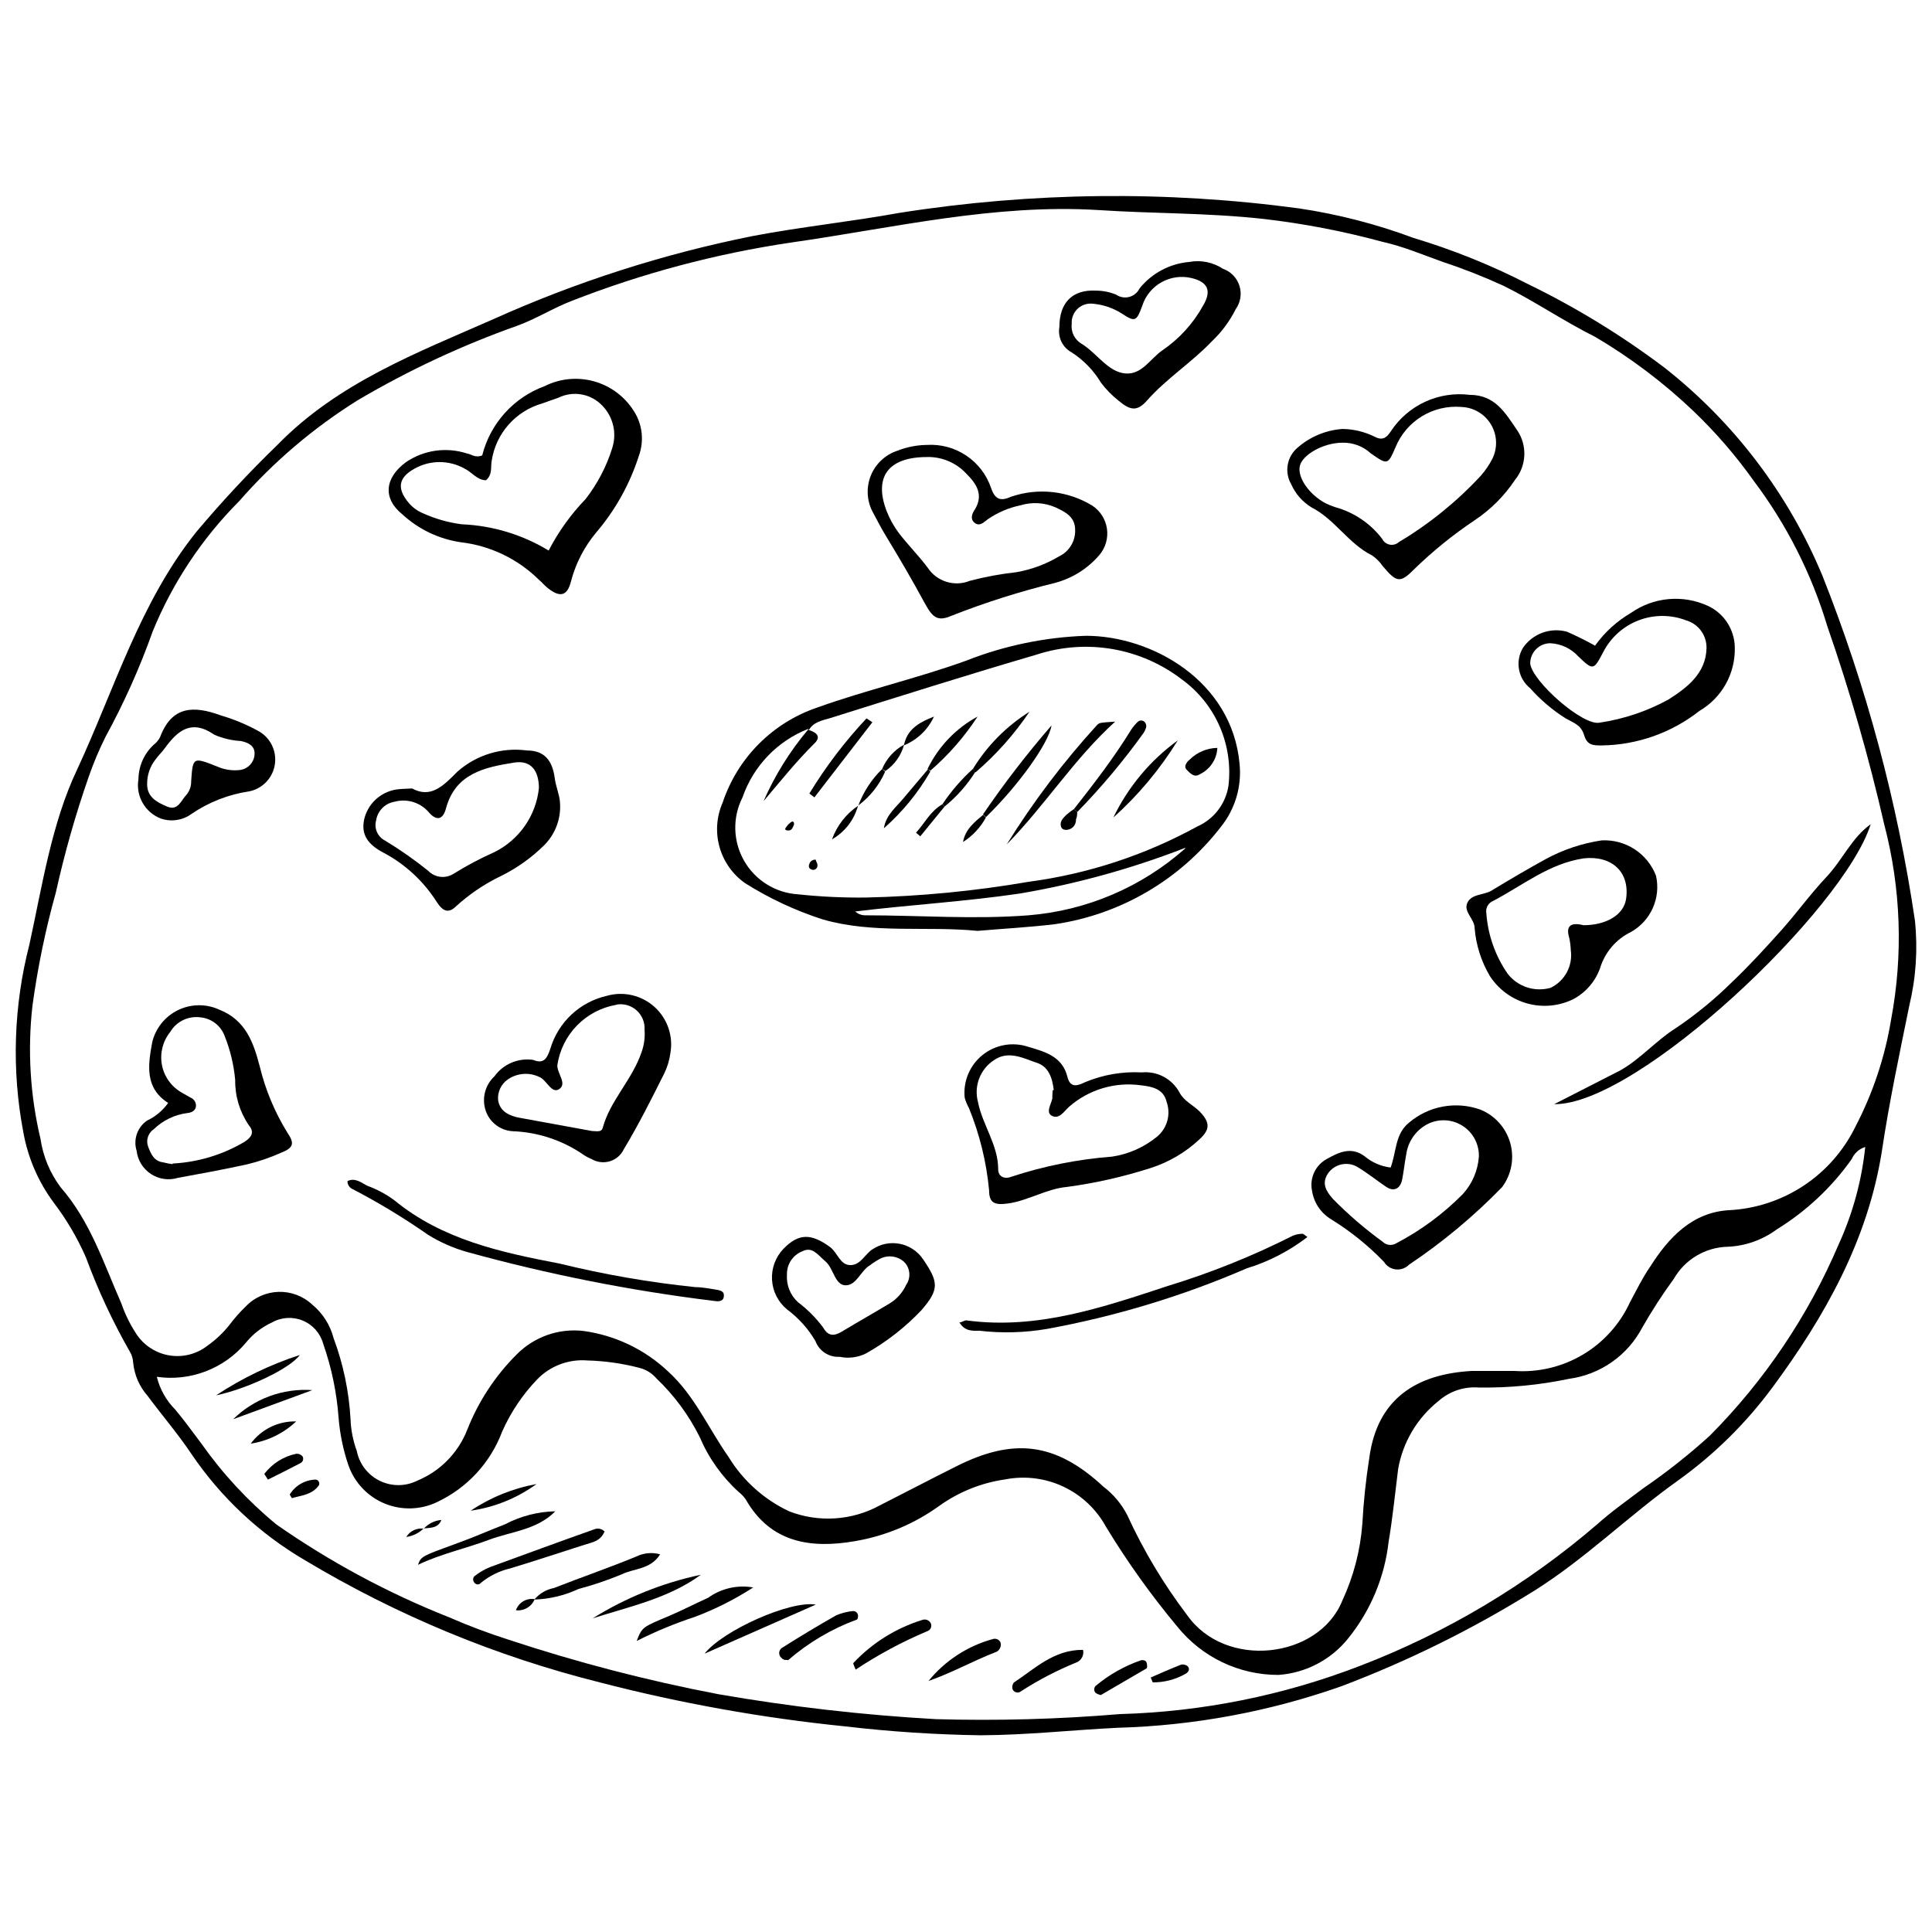 <?xml version="1.0" encoding="UTF-8"?>
<!-- Uploaded to: SVG Repo, www.svgrepo.com, Generator: SVG Repo Mixer Tools -->
<svg width="800px" height="800px" version="1.1" viewBox="144 144 512 512" xmlns="http://www.w3.org/2000/svg">
 <defs>
  <clipPath id="a">
   <path d="m148.09 195h503.81v409h-503.81z"/>
  </clipPath>
 </defs>
 <g clip-path="url(#a)">
  <path d="m404.04 603.87c-12.039-0.172-24.062-0.957-36.02-2.356-21.961-2.227-43.719-6.125-65.086-11.668-27.5-6.887-53.832-17.801-78.141-32.383-11.98-7.012-22.238-16.609-30.027-28.098-3.586-5.352-7.812-10.277-11.668-15.469-2.148-2.438-3.477-5.488-3.801-8.723-0.043-1.102-0.375-2.172-0.961-3.106-4.535-7.945-8.398-16.25-11.562-24.836-2.231-5.094-5.051-9.906-8.402-14.344-4.168-5.551-6.973-12.004-8.191-18.84-3.137-16.488-2.586-33.469 1.605-49.723 3.426-15.684 5.887-32.113 12.633-46.352 9.957-21.41 16.645-44.371 31.684-63.102h0.004c6.742-8.012 13.887-15.676 21.406-22.961 16.059-16.484 36.984-24.406 57.27-33.344 21.977-9.883 44.992-17.262 68.617-22 12.898-2.461 26.012-3.801 38.965-6.156v0.004c35.062-5.531 70.742-5.926 105.92-1.18 10.344 1.543 20.496 4.16 30.293 7.816 10.449 3.137 20.59 7.219 30.293 12.203 12.809 6.223 24.98 13.68 36.344 22.266 18.344 14.457 32.691 33.359 41.691 54.914 11.699 29.453 19.945 60.168 24.57 91.523 0.789 7.559 0.285 15.195-1.5 22.586-2.621 12.898-5.352 25.691-7.277 38.645-3.746 23.496-15.039 43.621-28.957 62.461-7.031 9.527-15.52 17.891-25.156 24.781-13.059 9.312-24.566 20.766-38.215 29.277v-0.004c-16.094 10.02-33.121 18.445-50.848 25.156-19.109 6.746-39.152 10.465-59.41 11.027-12.043 0.59-24.031 1.926-36.074 1.98zm31.098-404.2c-27.672-1.711-54.484 4.762-81.57 8.617-19.836 2.945-39.281 8.117-57.965 15.414-5.031 1.926-9.527 4.816-14.559 6.637-14.695 5.211-28.852 11.824-42.281 19.75-11.73 7.328-22.316 16.344-31.418 26.762-9.812 9.852-17.578 21.547-22.855 34.414-3.426 9.648-7.613 19.008-12.523 27.992-1.727 3.469-3.231 7.043-4.496 10.703-3.488 10.008-6.383 20.215-8.672 30.562-2.754 9.875-4.828 19.922-6.207 30.082-1.32 11.773-0.598 23.688 2.141 35.215 0.684 4.664 2.523 9.078 5.352 12.848 7.812 8.938 11.348 20.016 16.059 30.723 1.004 2.906 2.371 5.676 4.066 8.242 2.023 3 5.203 5.023 8.777 5.582 3.574 0.559 7.223-0.398 10.062-2.641 2.129-1.512 4.039-3.312 5.676-5.352 1.336-1.797 2.82-3.481 4.441-5.031 4.738-4.922 12.551-5.137 17.555-0.48 2.785 2.285 4.773 5.394 5.672 8.883 2.566 6.871 4.082 14.09 4.496 21.41 0.102 2.906 0.664 5.777 1.66 8.512 0.68 3.441 2.93 6.367 6.082 7.91 3.148 1.543 6.84 1.527 9.977-0.043 6.059-2.508 10.832-7.379 13.219-13.488 2.949-7.488 7.41-14.285 13.113-19.965 4.633-4.684 11.168-6.977 17.715-6.207 8.391 1.156 16.211 4.898 22.375 10.703 7.066 6.422 10.703 15.094 16.059 22.695h-0.004c3.824 6.269 9.41 11.273 16.059 14.398 7.832 3.027 16.602 2.461 23.977-1.555 6.742-3.426 13.488-6.957 20.23-10.328 15.148-7.652 26.332-6.477 39.07 5.352h0.004c2.676 2.035 4.856 4.652 6.367 7.652 4.269 9.309 9.547 18.121 15.738 26.281 10.168 14.613 34.898 11.668 41.16-3.641h-0.004c3.012-6.453 4.824-13.398 5.352-20.5 0.312-5.789 0.922-11.559 1.82-17.285 2.086-16.059 12.793-22.371 27.137-23.176h11.398 0.004c6.336 0.418 12.652-1.098 18.109-4.348 5.457-3.25 9.797-8.078 12.449-13.852 1.711-3.156 3.266-6.422 5.352-9.422 4.926-7.812 11.238-14.449 20.926-14.988l0.004 0.004c7.043-0.363 13.855-2.606 19.738-6.492 5.883-3.887 10.617-9.277 13.715-15.613 4.652-8.906 7.848-18.5 9.473-28.418 3.234-17.156 2.613-34.816-1.82-51.703-4.066-17.785-9.105-35.332-15.094-52.562-4.168-13.875-10.766-26.906-19.48-38.48-4.75-6.691-10.125-12.91-16.059-18.574-7.883-7.492-16.59-14.062-25.957-19.59-8.297-4.121-16.059-9.473-24.301-13.543v0.004c-5.231-2.402-10.59-4.512-16.059-6.316-5.352-1.926-10.703-4.176-16.059-5.352h0.004c-10.309-2.797-20.809-4.82-31.418-6.047-15.039-1.66-29.383-1.395-43.781-2.356zm-249.58 309.2c0.816 3.305 2.519 6.32 4.926 8.727 2.41 2.891 4.602 5.941 6.906 8.992l-0.004-0.004c5.637 7.992 12.312 15.191 19.859 21.41 14.262 9.961 29.637 18.223 45.816 24.621 5.102 2.231 10.32 4.195 15.625 5.887 18.184 6.023 36.742 10.852 55.559 14.453 19.105 3.332 38.387 5.547 57.75 6.637 16.266 0.465 32.543 0.016 48.762-1.34 21.801-0.605 43.344-4.934 63.691-12.793 22.918-8.793 44.156-21.469 62.781-37.465 3.801-3.426 8.027-6.371 12.098-9.473 6.254-4.277 12.211-8.98 17.82-14.078 14.496-14.594 26.082-31.812 34.148-50.738 3.715-8.145 6.082-16.84 7.012-25.746-1.609 0.492-2.922 1.668-3.586 3.215-5.297 7.484-12.051 13.816-19.855 18.625-3.781 2.797-8.309 4.402-13.008 4.602-5.926 0.137-11.348 3.367-14.289 8.512-3.023 4.137-5.812 8.445-8.352 12.898-3.894 7.41-11.133 12.477-19.43 13.594-7.848 1.648-15.852 2.418-23.871 2.301-3.906-0.309-7.773 0.984-10.703 3.586-5.668 4.512-9.48 10.953-10.703 18.094-0.805 6.422-1.445 12.844-2.516 19.215-1.059 9.371-4.773 18.246-10.707 25.582-4.543 5.68-11.262 9.195-18.52 9.688-10.395 0.012-20.238-4.691-26.758-12.793-6.949-8.328-13.266-17.168-18.895-26.438-2.543-4.672-6.508-8.41-11.32-10.672-4.812-2.262-10.223-2.93-15.441-1.906-6.231 0.895-12.156 3.262-17.289 6.902-6.695 4.863-14.426 8.105-22.586 9.473-11.562 1.98-22.266 0.48-28.848-11.078-0.508-0.73-1.121-1.379-1.82-1.926-4.481-4.062-8.02-9.047-10.383-14.613-2.891-5.797-6.766-11.051-11.453-15.52-1.164-1.359-2.715-2.332-4.445-2.785-4.527-1.188-9.18-1.852-13.859-1.98-4.973-0.402-9.863 1.441-13.328 5.031-3.863 4.031-6.996 8.703-9.262 13.809-3.086 8.238-9.273 14.941-17.234 18.68-4.394 2.113-9.484 2.246-13.984 0.367-4.5-1.883-7.981-5.602-9.562-10.215-1.363-4.035-2.227-8.223-2.57-12.469-0.488-6.684-1.855-13.27-4.066-19.59-0.75-2.785-2.746-5.062-5.406-6.172-2.66-1.109-5.684-0.926-8.191 0.496-2.684 1.227-5.047 3.059-6.902 5.356-5.769 6.898-14.699 10.32-23.605 9.043z"/>
 </g>
 <path d="m403.07 390.69c-13.703-1.34-27.562 0.855-41.105-3.051v-0.004c-7.203-2.328-14.09-5.543-20.496-9.578-3.316-2.328-5.723-5.738-6.805-9.641-1.082-3.906-0.777-8.062 0.863-11.77 3.969-11.852 13.258-21.16 25.102-25.156 12.953-4.656 26.441-7.707 39.445-12.418 10.113-3.977 20.828-6.203 31.688-6.582 17.34 0 38.695 11.828 40.73 33.879 0.629 6.066-1.184 12.133-5.031 16.859-10.758 13.918-26.488 23.125-43.891 25.691-6.688 0.805-13.594 1.18-20.5 1.77zm-44.906-53.523h0.004c-8.168 3.219-14.523 9.848-17.395 18.145-2.695 5.309-2.539 11.621 0.414 16.793 2.953 5.172 8.305 8.516 14.25 8.895 5.953 0.637 11.941 0.922 17.93 0.859 14.5-0.32 28.953-1.715 43.246-4.176 15.676-2.082 30.832-7.055 44.691-14.664 4.387-1.941 7.488-5.969 8.242-10.707 0.645-5.352-0.145-10.781-2.289-15.727-2.144-4.949-5.566-9.238-9.914-12.426-10.961-8.48-25.41-10.988-38.59-6.691-18.305 5.352-36.555 11.133-54.809 16.859-2.035 0.59-4.441 1.016-5.621 3.211zm99.926 31.523h0.004c-14.148 5.5-28.816 9.555-43.781 12.098-14.504 2.141-29.117 2.996-43.676 4.762 0.723 0.648 1.652 1.012 2.625 1.016 14.398 0 28.848 1.125 43.301 0h-0.004c15.402-1.242 29.977-7.461 41.535-17.715z"/>
 <path d="m271.79 264.69c2.137-8.477 8.328-15.348 16.539-18.355 4.328-2.176 9.344-2.543 13.941-1.016 4.598 1.527 8.402 4.816 10.57 9.148 1.512 3.231 1.688 6.922 0.484 10.277-2.375 7.465-6.215 14.379-11.297 20.34-3.148 3.754-5.434 8.16-6.688 12.898-0.965 4.016-2.945 4.441-6.156 1.875-0.91-0.695-1.605-1.605-2.461-2.301v-0.004c-5.586-5.481-12.836-8.945-20.605-9.848-5.758-0.844-11.129-3.398-15.418-7.332-5.352-4.281-4.762-9.742 0.91-13.914 4.715-3.195 10.637-4.047 16.059-2.305 1.176 0.164 2.246 1.285 4.121 0.535zm1.016 6.582c-2.301 0-3.691-2.086-5.621-3.051l0.004 0.004c-4.152-2.359-9.234-2.359-13.383 0-4.336 2.41-4.656 5.352-1.391 9.152 1.02 1.176 2.305 2.09 3.746 2.676 3.246 1.465 6.691 2.438 10.223 2.891 8.137 0.336 16.055 2.731 23.016 6.957 2.586-5 5.883-9.598 9.793-13.648 3.148-4.055 5.543-8.641 7.066-13.543 1.246-3.898 0.262-8.172-2.57-11.133-2.981-3.223-7.719-4.113-11.668-2.191l-4.391 1.551h0.004c-3.438 0.988-6.516 2.941-8.879 5.625-2.359 2.684-3.906 5.988-4.449 9.523-0.32 1.766 0.266 3.586-1.5 5.191z"/>
 <path d="m389.64 261.91c3.703-0.23 7.379 0.77 10.453 2.84 3.078 2.07 5.387 5.098 6.566 8.613 1.125 3.266 2.731 3.426 5.352 2.246l0.004 0.004c7.133-2.414 14.969-1.551 21.406 2.352 2.129 1.383 3.559 3.613 3.926 6.125 0.371 2.508-0.359 5.055-1.996 6.988-3.074 3.59-7.16 6.164-11.723 7.387-9.301 2.273-18.438 5.172-27.352 8.672-3.801 1.66-5.086 0.59-7.227-3.32-3.266-6.047-6.742-11.988-10.328-17.875-1.285-2.086-2.356-4.281-3.531-6.422-1.512-2.973-1.652-6.453-0.391-9.539 1.266-3.082 3.812-5.465 6.973-6.519 2.508-0.992 5.172-1.52 7.867-1.551zm0 3.211c-10.328 0-14.078 5.352-10.703 14.238 0.805 2.078 1.883 4.043 3.211 5.832 2.41 3.156 5.352 6.102 7.707 9.258v0.004c2.41 3.66 7.066 5.117 11.133 3.477 4.078-1.07 8.227-1.84 12.418-2.301 3.969-0.695 7.777-2.109 11.238-4.176 2.695-1.277 4.379-4.027 4.281-7.012 0-3.531-2.676-4.816-5.352-6.047-2.898-1.223-6.137-1.395-9.152-0.48-3.066 0.637-5.977 1.875-8.562 3.637-1.07 0.75-2.141 2.035-3.481 1.07s-0.855-2.461 0-3.641c2.356-3.961 0.32-6.852-2.301-9.473v0.004c-2.742-2.945-6.629-4.551-10.648-4.391z"/>
 <path d="m399.65 434.89c-0.438-4.328 1.344-8.582 4.738-11.309 3.394-2.723 7.934-3.543 12.066-2.18 4.551 1.34 9.098 2.57 10.438 8.027 0.805 3.266 3.106 2.086 4.711 1.34 4.738-1.969 9.859-2.844 14.984-2.57 4.113-0.398 8.059 1.711 10.008 5.356 1.23 2.301 3.586 3.266 5.352 5.031 2.731 2.836 2.781 4.711 0 7.277-3.734 3.519-8.219 6.156-13.109 7.707-7.191 2.301-14.57 3.969-22.055 4.977-5.352 0.48-10.008 3.481-15.309 4.336-3.856 0.59-5.352 0-5.352-3.426-0.699-7.5-2.504-14.859-5.352-21.836-0.477-0.863-0.855-1.781-1.121-2.731zm23.605-1.98c-0.375-3.481-1.5-6.316-4.551-7.277-3.051-0.965-7.387-3.481-11.348-0.641v-0.004c-3.633 2.41-5.316 6.875-4.176 11.082 1.23 6.156 5.352 11.348 5.352 17.824 0 1.875 1.605 2.676 3.426 1.98v-0.004c8.672-2.859 17.656-4.656 26.762-5.352 4.406-0.664 8.551-2.512 11.988-5.352 2.641-2.246 3.621-5.887 2.461-9.152-0.805-3.426-3.801-4.066-6.742-4.391-6.918-0.98-13.918 1.113-19.16 5.727-1.285 1.176-2.516 3.266-4.391 2.41s-0.32-3.051 0-4.656c-0.004-0.734 0.031-1.465 0.109-2.195z"/>
 <path d="m499.74 257.68c2.914 0.027 5.785 0.707 8.402 1.98 2.035 1.125 3.211 0.535 4.391-1.285v0.004c2.223-3.422 5.367-6.148 9.066-7.871 3.699-1.723 7.809-2.371 11.859-1.871 6.852 0 9.527 4.926 12.633 9.422v-0.004c2.711 4.027 2.469 9.348-0.59 13.113-2.824 4.242-6.461 7.883-10.703 10.707-5.738 3.84-11.109 8.191-16.059 13.004-3.691 3.746-4.656 3.481-8.297-0.855-0.762-1.113-1.723-2.074-2.836-2.836-6.262-3.106-9.793-9.527-16.059-12.738h0.004c-2.367-1.441-4.234-3.57-5.356-6.102-1.883-3.231-1.16-7.348 1.715-9.742 3.305-2.879 7.457-4.606 11.828-4.926zm0 3.641c-4.977 0-10.703 3.211-11.293 6.262-0.59 3.051 2.516 7.492 6.852 9.793v0.004c0.812 0.395 1.656 0.734 2.516 1.016 4.969 1.352 9.352 4.305 12.469 8.402 0.395 0.797 1.137 1.367 2.008 1.535 0.875 0.168 1.773-0.082 2.434-0.68 8.047-4.805 15.363-10.734 21.73-17.605 1.168-1.344 2.176-2.816 3-4.391 1.461-2.902 1.344-6.352-0.316-9.148-1.656-2.793-4.625-4.551-7.875-4.66-3.668-0.305-7.34 0.566-10.477 2.492-3.141 1.926-5.582 4.801-6.969 8.211-2.035 4.656-2.086 4.711-6.531 1.605-2.035-1.879-4.723-2.894-7.492-2.836z"/>
 <path d="m568.46 366.71c3.082-0.16 6.133 0.664 8.723 2.344 2.586 1.684 4.57 4.141 5.676 7.023 1.324 5.867-1.352 11.914-6.582 14.879-3.981 1.914-6.969 5.41-8.246 9.633-1.277 3.547-3.836 6.488-7.172 8.242-3.797 1.836-8.137 2.219-12.199 1.074-4.062-1.145-7.566-3.734-9.852-7.281-2.273-3.856-3.644-8.172-4.012-12.633 0-2.516-3.051-4.336-1.926-6.742 1.125-2.41 4.281-1.98 6.371-3.211 4.762-2.891 9.582-5.727 14.449-8.402h-0.004c4.602-2.488 9.602-4.156 14.773-4.926zm-4.816 22.48c5.996 0 10.703-2.731 11.293-7.012 1.016-7.172-3.856-11.508-11.238-10.703-9.207 1.391-16.059 7.117-24.031 11.293-1.289 0.531-2.027 1.895-1.77 3.262 0.414 5.766 2.375 11.312 5.676 16.059 2.68 3.422 7.164 4.879 11.348 3.691 3.777-1.805 5.945-5.859 5.352-10.008-0.043-1.117-0.184-2.227-0.43-3.316-0.91-3.051 0.375-4.121 3.801-3.266z"/>
 <path d="m566.7 315.11c2.543-3.555 5.809-6.527 9.582-8.727 5.977-4.168 13.715-4.863 20.336-1.82 4.316 2.008 7.086 6.32 7.121 11.082 0.074 3.371-0.75 6.707-2.398 9.652-1.648 2.945-4.055 5.398-6.969 7.098-7.41 5.824-16.535 9.043-25.961 9.152-2.141 0-3.801 0-4.602-2.731-0.805-2.731-2.836-3.266-4.816-4.391v0.004c-3.523-2.211-6.715-4.918-9.473-8.027-3.219-2.594-4.039-7.156-1.93-10.707 2.578-3.769 7.266-5.488 11.668-4.281 2.539 1.109 5.023 2.34 7.441 3.695zm29.543 0.695c0.094-3.391-2.102-6.422-5.352-7.387-4.07-1.574-8.578-1.578-12.652-0.016s-7.426 4.582-9.398 8.473c-2.516 4.762-2.621 4.871-6.582 1.07-1.906-2.09-4.562-3.34-7.387-3.481-2.957 0-5.352 2.398-5.352 5.352 0.43 4.656 14.078 16.754 18.465 15.684 6.359-0.949 12.5-3.016 18.145-6.102 4.977-3.156 9.953-6.957 10.113-13.594z"/>
 <path d="m512.53 453.41c1.605-4.336 1.125-8.887 4.926-11.938l-0.004 0.004c5.223-4.414 12.398-5.719 18.84-3.426 3.875 1.562 6.809 4.832 7.938 8.855 1.133 4.023 0.336 8.34-2.156 11.695-7.481 7.699-15.75 14.59-24.672 20.555-0.914 0.934-2.207 1.395-3.504 1.25-1.297-0.148-2.453-0.887-3.133-2-4.184-4.34-8.895-8.133-14.023-11.293-2.699-1.637-4.543-4.379-5.031-7.496-0.723-3.398 0.895-6.867 3.961-8.508 3.156-1.766 6.422-3.32 9.957-0.695h-0.004c1.965 1.645 4.363 2.684 6.906 2.996zm23.391-2.891h-0.004c0.098-3.367-1.617-6.527-4.496-8.273-2.879-1.75-6.477-1.82-9.418-0.184-2.945 1.664-4.93 4.621-5.352 7.977-0.43 2.195-0.641 4.441-1.07 6.582-0.43 2.141-1.98 3.426-4.281 1.875s-5.031-3.746-7.762-5.352c-2.695-1.441-6.043-0.582-7.707 1.977-1.605 2.57-0.375 4.551 1.34 6.531h-0.004c4.082 4.164 8.504 7.977 13.223 11.402 0.965 0.973 2.473 1.148 3.637 0.426 6.508-3.398 12.445-7.789 17.609-13.004 2.508-2.742 4.019-6.25 4.281-9.957z"/>
 <path d="m188.56 436.29c-6.207-3.961-5.352-9.957-4.227-16.059l-0.004 0.004c0.887-3.727 3.394-6.856 6.836-8.535 3.441-1.68 7.453-1.73 10.934-0.137 7.066 2.781 9.098 8.832 10.703 14.934h0.004c1.504 6.262 3.996 12.242 7.383 17.715 1.98 2.891 1.551 4.016-1.875 5.352l0.004 0.004c-2.848 1.258-5.805 2.262-8.832 2.996-6.102 1.34-12.203 2.461-18.359 3.586-2.414 0.73-5.027 0.352-7.137-1.035-2.106-1.383-3.492-3.633-3.781-6.137-0.945-2.996 0.184-6.262 2.785-8.027 2.227-1.043 4.144-2.648 5.566-4.66zm1.176 16.059c6.746-0.344 13.305-2.328 19.109-5.781 1.766-1.176 2.676-2.461 1.125-4.336h-0.004c-2.422-3.523-3.695-7.711-3.637-11.988-0.355-4.004-1.293-7.934-2.785-11.668-1.016-2.793-3.566-4.738-6.531-4.977-3.184-0.398-6.297 1.137-7.918 3.906-1.98 2.453-2.773 5.656-2.176 8.75 0.598 3.094 2.527 5.766 5.277 7.309 0.75 0.48 1.551 0.855 2.356 1.34v-0.004c0.836 0.359 1.383 1.18 1.391 2.09 0 1.285-1.125 1.875-2.301 1.98-3.344 0.43-6.461 1.93-8.883 4.281-1.562 1.035-2.168 3.035-1.445 4.762 0.695 1.82 1.551 3.746 3.906 4.016 0.828 0.219 1.668 0.379 2.516 0.48z"/>
 <path d="m285.32 424.89c2.945 1.23 3.746-0.641 4.551-3.051 1.031-3.426 2.953-6.516 5.566-8.961 2.613-2.445 5.828-4.152 9.312-4.957 4.434-1.285 9.219-0.195 12.66 2.883 3.438 3.082 5.047 7.719 4.254 12.266-0.246 1.859-0.789 3.664-1.605 5.352-3.371 6.742-6.742 13.488-10.703 20.07-0.719 1.555-2.059 2.731-3.688 3.242-1.633 0.508-3.406 0.305-4.879-0.562-0.832-0.336-1.621-0.766-2.356-1.285-5.492-3.738-11.93-5.856-18.57-6.102-3.234-0.184-6.043-2.297-7.117-5.352-1.133-3.254-0.227-6.867 2.301-9.207 2.34-3.258 6.309-4.93 10.273-4.336zm22.051-14.613h0.004c-3.977 0.672-7.641 2.59-10.457 5.477-2.82 2.883-4.648 6.59-5.227 10.582 0 2.246 2.621 4.816 0.535 6.262-2.086 1.445-3.371-2.516-5.352-3.211-2.668-1.27-5.805-1.023-8.242 0.641-1.832 1.23-2.84 3.371-2.625 5.566 0.48 2.996 3.051 4.176 5.832 4.656l19.055 3.481c1.125 0 2.516 0.43 2.836-0.855 1.984-7.281 7.766-12.633 10.281-20.02 0.688-1.898 0.961-3.926 0.801-5.941 0.129-1.945-0.645-3.844-2.098-5.148-1.449-1.305-3.418-1.871-5.34-1.539z"/>
 <path d="m253.21 352.95c4.816 2.621 8.082-0.43 11.938-4.391 5.047-4.504 11.812-6.574 18.52-5.672 4.602 0 6.691 2.621 7.332 7.227 0.27 2.246 1.23 4.336 1.391 6.422 0.375 4.273-1.176 8.492-4.227 11.508-3.328 3.277-7.16 6.008-11.348 8.082-4.375 2.086-8.414 4.812-11.988 8.082-1.82 1.766-3.32 1.551-5.086-1.176v-0.004c-3.449-5.441-8.242-9.902-13.914-12.953-4.496-2.301-6.102-4.977-5.352-8.777h-0.004c0.91-4.223 4.344-7.441 8.617-8.082 1.02-0.16 2.141-0.16 4.121-0.266zm33.613 0c0-4.977-2.301-7.547-6.582-6.852-7.762 1.23-15.523 2.836-18.039 12.098-0.855 3.266-2.676 3.32-4.656 0.965v-0.004c-2.254-2.551-5.766-3.59-9.043-2.676-2.5 0.434-4.441 2.418-4.82 4.926-0.594 2.117 0.395 4.359 2.356 5.352 3.992 2.418 7.82 5.098 11.457 8.027 1.781 1.824 4.602 2.137 6.742 0.75 3.43-2.141 7.008-4.035 10.703-5.676 6.644-3.254 11.141-9.711 11.883-17.07z"/>
 <path d="m424.75 230.65c0-6.531 3.531-9.957 9.688-9.633 1.836 0.004 3.652 0.367 5.352 1.07 1.02 0.699 2.293 0.918 3.484 0.598 1.195-0.316 2.191-1.145 2.723-2.258 3.254-4.031 8.008-6.562 13.168-7.012 3.102-0.57 6.305 0.082 8.938 1.82 2.086 0.73 3.703 2.402 4.363 4.508 0.664 2.106 0.297 4.402-0.992 6.195-1.594 3.184-3.731 6.062-6.312 8.512-5.352 5.621-12.043 9.848-17.234 15.734-2.57 2.891-4.391 2.621-7.492 0h-0.004c-1.746-1.383-3.312-2.984-4.656-4.762-1.941-3.234-4.594-5.981-7.758-8.031-2.438-1.301-3.754-4.023-3.266-6.742zm8.938-6.156c-1.5-0.195-3.008 0.293-4.109 1.328-1.098 1.039-1.672 2.516-1.562 4.027-0.266 2.184 0.84 4.309 2.781 5.352 3.961 2.516 6.852 7.332 11.348 7.762 4.496 0.43 6.691-3.961 9.957-6.156h-0.004c4.438-3.039 8.105-7.07 10.707-11.777 2.41-4.016 1.23-6.316-2.996-7.332h-0.004c-5.633-1.367-11.363 1.859-13.113 7.387-1.5 4.066-1.875 4.336-5.352 2.035-2.301-1.477-4.926-2.379-7.652-2.625z"/>
 <path d="m366.52 503.57c-2.828 0.176-5.438-1.52-6.422-4.176-1.922-3.281-4.492-6.141-7.547-8.402-2.352-1.949-3.785-4.785-3.957-7.832s0.93-6.027 3.047-8.227c4.016-4.121 7.332-4.121 12.363-0.43 1.98 1.5 2.621 4.762 5.352 4.762s3.801-2.836 5.832-4.176l0.004 0.004c4.434-2.981 10.445-1.805 13.434 2.625 4.121 6.047 4.336 7.977-0.43 13.488-4.285 4.527-9.23 8.391-14.664 11.453-2.168 1.086-4.637 1.41-7.012 0.91zm-13.969-21.785c-0.195 2.766 0.891 5.469 2.945 7.332 2.539 1.918 4.793 4.188 6.688 6.746 1.285 2.301 2.891 2.246 4.926 1.016 4.176-2.516 8.457-4.926 12.633-7.441h-0.004c1.926-1.16 3.457-2.879 4.391-4.922 1.328-1.895 1.102-4.469-0.535-6.102-1.691-1.539-4.148-1.898-6.207-0.91-0.98 0.504-1.91 1.098-2.785 1.766-2.516 1.445-3.586 5.352-6.477 5.352s-3.211-4.496-5.352-6.316c-2.141-1.82-3.481-4.066-6.207-2.676-2.496 1.008-4.098 3.465-4.016 6.156z"/>
 <path d="m180.69 350.49c0.039-3.453 1.488-6.742 4.016-9.098 0.715-0.543 1.297-1.238 1.715-2.035 3.106-8.297 8.887-8.402 16.059-5.781l-0.004 0.004c3.418 0.996 6.723 2.359 9.848 4.066 3.215 1.684 5.027 5.203 4.535 8.797-0.488 3.598-3.18 6.5-6.731 7.262-5.484 0.805-10.715 2.832-15.305 5.938-2.352 1.754-5.414 2.234-8.191 1.285-4.215-1.617-6.699-5.984-5.941-10.438zm2.301 1.34c0 3.371 2.516 4.762 5.352 5.941 2.836 1.176 3.641-1.66 5.031-3.106h0.004c0.863-1.012 1.324-2.309 1.285-3.641 0.43-6.422 0.48-6.422 6.852-3.906h-0.004c1.828 0.824 3.84 1.156 5.836 0.965 2.328-0.168 4.129-2.109 4.121-4.441 0-2.086-1.82-2.891-3.641-3.266-2.418-0.133-4.789-0.695-7.012-1.66-6.047-4.176-9.688-1.176-13.113 3.531-0.75 1.07-1.766 1.98-2.516 3.051-1.453 1.863-2.227 4.168-2.191 6.531z"/>
 <path d="m639.75 362.43c-7.066 22.531-61.711 74.449-83.871 74.184l17.395-8.887c5.352-2.945 9.582-7.977 14.879-11.293 5.332-3.594 10.312-7.68 14.879-12.203 4.496-4.281 8.723-8.887 12.898-13.543 4.176-4.656 7.812-9.742 12.098-14.289 4.281-4.551 6.691-10.383 11.723-13.969z"/>
 <path d="m236.09 457c2.086-1.016 3.801 0.535 5.352 1.285 2.523 0.922 4.902 2.199 7.066 3.801 12.684 10.438 28.312 13.809 43.676 16.754l-0.004-0.004c11.867 2.914 23.922 5.008 36.074 6.266 1.82 0 3.586 0.375 5.352 0.641 1.766 0.27 2.41 0.641 2.195 1.98s-1.711 1.176-2.731 1.016c-22.055-2.703-43.879-7.035-65.297-12.953-3.637-1.023-7.113-2.555-10.328-4.547-6.387-4.461-13.055-8.5-19.965-12.098-0.863-0.355-1.418-1.207-1.391-2.141z"/>
 <path d="m398.26 494.46c0.695 0 1.34-0.641 1.926-0.535 18.785 2.516 36.129-3.481 53.523-9.207v0.004c11.312-3.465 22.309-7.887 32.863-13.223 0.812-0.344 1.688-0.527 2.57-0.535 0.32 0 0.695 0.43 1.34 0.855-4.812 3.711-10.25 6.519-16.059 8.297-16.98 7.344-34.738 12.73-52.934 16.059-5.941 1.016-11.996 1.18-17.984 0.48-1.766 0.055-3.852 0.16-5.246-2.195z"/>
 <path d="m343.61 564.69c-4.832 3.125-9.98 5.727-15.363 7.762-5.324 1.75-10.516 3.894-15.52 6.422 1.445-3.691 1.445-3.641 8.723-6.691 3.481-1.5 6.797-3.211 10.223-4.762 3.449-2.484 7.754-3.469 11.938-2.731z"/>
 <path d="m304.22 549.86c-1.125 2.676-3.426 2.891-5.352 3.531-6.582 2.086-13.113 4.281-19.695 6.262-2.828 0.66-5.465 1.961-7.707 3.801-0.203 0.27-0.52 0.43-0.859 0.43-0.336 0-0.652-0.16-0.855-0.43-0.238-0.23-0.371-0.551-0.371-0.883s0.133-0.652 0.371-0.883c1.23-0.957 2.582-1.75 4.016-2.356 9.207-3.371 18.41-6.742 27.617-10.008 0.965-0.438 2.098-0.223 2.836 0.535z"/>
 <path d="m291.16 544.51c-4.871 4.977-11.773 5.352-17.715 7.602-5.941 2.246-12.684 3.691-18.68 6.582 0.855-2.301 0.91-2.246 10.703-5.832 4.176-1.5 8.242-3.32 12.418-4.926v-0.004c4.098-2.152 8.645-3.328 13.273-3.422z"/>
 <path d="m301.06 572.88c8.816-5.496 18.523-9.406 28.688-11.559-8.562 6.262-18.84 8.402-28.688 11.559z"/>
 <path d="m330.71 582.24c4.816-6.102 22.586-14.129 29.492-13.008z"/>
 <path d="m285.7 567.79c1.316-1.527 3.109-2.562 5.086-2.945 7.227-2.836 14.559-5.352 21.836-8.348 1.961-0.969 4.211-1.176 6.316-0.59-2.57 4.121-7.012 3.691-10.277 5.352-3.711 1.531-7.519 2.82-11.398 3.856-3.629 1.695-7.559 2.641-11.562 2.781z"/>
 <path d="m370.75 586.47c-0.375-1.016-0.75-1.66-0.59-1.766 4.992-5.316 11.281-9.246 18.25-11.402 0.859-0.32 1.82 0.047 2.25 0.855 0.188 0.41 0.191 0.883 0.008 1.293-0.188 0.41-0.539 0.719-0.973 0.848-6.617 2.793-12.961 6.199-18.945 10.172z"/>
 <path d="m352.07 583.9c-0.43 0-1.125-0.535-1.391-1.07h-0.004c-0.203-0.398-0.238-0.859-0.098-1.281 0.145-0.422 0.449-0.77 0.848-0.965 4.656-2.945 9.367-5.781 14.184-8.512 1.414-0.598 2.914-0.98 4.441-1.125 0.691-0.031 1.281 0.488 1.34 1.18 0 0.375 0 1.016-0.43 1.125v-0.004c-6.625 2.449-12.754 6.074-18.09 10.707 0 0-0.426-0.109-0.801-0.055z"/>
 <path d="m431.02 581.23c0.316 1.375-0.41 2.777-1.715 3.316-5.137 2.082-10.066 4.644-14.719 7.656-0.348 0.289-0.812 0.398-1.258 0.293-0.441-0.105-0.809-0.41-0.988-0.828-0.172-0.605-0.055-1.262 0.32-1.766 5.621-3.695 10.598-8.727 18.359-8.672z"/>
 <path d="m390.07 589.47c4.363-5.367 10.297-9.242 16.965-11.078 0.414-0.156 0.871-0.145 1.273 0.039 0.398 0.18 0.715 0.512 0.867 0.922 0.273 1.137-0.418 2.281-1.551 2.57-5.887 2.301-11.398 5.406-17.555 7.547z"/>
 <path d="m435.73 593.21c-0.5-0.102-0.973-0.301-1.395-0.59-0.477-0.512-0.477-1.305 0-1.816 3.594-3.016 7.711-5.34 12.152-6.852 0.535 0 1.285 0 1.445 0.91 0.16 0.91 0 1.07 0 1.23z"/>
 <path d="m201.24 513.79c6.891-4.551 14.359-8.152 22.211-10.707-2.516 3.535-13.809 8.941-22.211 10.707z"/>
 <path d="m205.79 520.11c5.562-5.461 13.203-8.266 20.98-7.711z"/>
 <path d="m286.18 537.29c-5.152 3.742-11.145 6.168-17.449 7.062 5.269-3.527 11.207-5.93 17.449-7.062z"/>
 <path d="m214.04 534.61c2.094-2.758 5.117-4.66 8.508-5.352 0.645-0.047 1.266 0.234 1.66 0.746 0.316 0.621 0.078 1.383-0.535 1.715-2.836 1.5-5.781 2.945-8.672 4.391z"/>
 <path d="m210.45 526.58c2.805-3.816 7.305-6.016 12.043-5.887-3.324 3.141-7.523 5.195-12.043 5.887z"/>
 <path d="m448.95 588.56c2.676-1.176 5.352-2.356 8.082-3.426 0.633-0.117 1.281 0.059 1.766 0.484 0.695 0.855 0 1.66-0.75 2.035v-0.004c-2.613 1.461-5.566 2.219-8.562 2.195z"/>
 <path d="m221.37 541.03c-0.219-0.309-0.414-0.629-0.59-0.965 1.488-2.426 4.113-3.918 6.957-3.961 0.336 0.062 0.621 0.281 0.77 0.59 0.145 0.305 0.141 0.664-0.02 0.965-1.82 2.516-4.656 2.621-7.117 3.371z"/>
 <path d="m285.7 567.79c-0.805 1.992-2.844 3.195-4.977 2.941 0.727-2.059 2.824-3.301 4.977-2.941z"/>
 <path d="m256.32 549.11c1.195-1.34 2.867-2.164 4.656-2.301-0.91 2.246-2.945 2.035-4.711 2.246z"/>
 <path d="m256.26 549.06c-1.25 1.227-2.863 2.016-4.602 2.25 0.98-1.59 2.805-2.453 4.656-2.195z"/>
 <path d="m410.79 367.78c7-11.277 15.023-21.883 23.977-31.684 0.695-0.59 0.695-0.59 4.762-0.855-10.918 9.898-18.465 22.051-28.738 32.539z"/>
 <path d="m428.61 358.41c5.352-6.797 10.703-13.754 15.199-21.09l0.004 0.004c0.492-0.738 1.066-1.422 1.711-2.035 0.496-0.469 1.27-0.469 1.766 0s0.625 1.211 0.32 1.82c-0.129 0.422-0.328 0.82-0.586 1.176-5.324 7.406-11.191 14.402-17.559 20.93z"/>
 <path d="m456.12 340.21c-4.676 7.602-10.426 14.488-17.074 20.445 3.918-8.121 9.785-15.145 17.074-20.445z"/>
 <path d="m404.52 359.8c5.59-8.195 11.648-16.059 18.145-23.551-0.75 4.762-8.887 16.059-17.395 24.301z"/>
 <path d="m358.06 337.38c1.98 0.535 3.801 1.66 1.82 3.586-4.871 4.816-9.098 10.117-13.543 15.359l0.004 0.004c3.012-6.867 6.996-13.266 11.828-19z"/>
 <path d="m375.19 335.4-15.363 19.91-1.34-1.016 0.004-0.004c4.348-7.141 9.426-13.812 15.145-19.91z"/>
 <path d="m401.84 347.76c3.758-6.141 8.887-11.324 14.988-15.148-4.023 5.969-8.828 11.371-14.293 16.059z"/>
 <path d="m389.8 347.81c2.852-5.918 7.496-10.789 13.273-13.914-3.481 5.344-7.695 10.172-12.523 14.344z"/>
 <path d="m390.55 348.46c-3.25 5.652-7.41 10.734-12.309 15.039 0.535-3.586 3.32-5.621 5.352-8.137l6.371-7.547z"/>
 <path d="m466.61 342.2c-0.141 3.031-1.957 5.734-4.711 7.012-1.445 0.965-2.57-0.375-3.426-1.23-0.855-0.855 0-2.035 0.805-2.676l-0.004-0.004c1.957-1.938 4.582-3.051 7.336-3.102z"/>
 <path d="m371.39 357.5c-1.02 3.781-3.508 6.996-6.906 8.941 1.312-3.644 3.75-6.777 6.961-8.941z"/>
 <path d="m383.59 341.34c0.805-3.746 3.371-5.672 7.922-7.441v0.004c-1.586 3.445-4.414 6.16-7.922 7.602z"/>
 <path d="m394.3 357.77-6.422 7.867-1.125-0.965c2.301-2.516 3.801-5.727 7.012-7.547z"/>
 <path d="m393.76 357.12c2.297-3.441 5.012-6.59 8.082-9.363l0.695 0.695c-2.207 3.539-4.992 6.688-8.242 9.312z"/>
 <path d="m371.45 357.5c1.363-3.652 3.519-6.961 6.316-9.688l0.805 0.695h-0.004c-1.562 3.574-4.035 6.676-7.172 8.992z"/>
 <path d="m405.27 360.66c-1.441 2.629-3.523 4.856-6.047 6.477 0.535-3.32 3.106-5.352 5.352-7.227z"/>
 <path d="m429.46 359.21c0 0.641 0 1.285-0.32 1.926 0.051 0.762-0.234 1.508-0.781 2.043-0.543 0.535-1.293 0.805-2.055 0.742-0.41-0.031-0.785-0.246-1.016-0.59-0.641-1.5 0.375-2.461 1.285-3.371 0.645-0.562 1.324-1.078 2.031-1.555z"/>
 <path d="m377.76 347.81c1.16-2.754 3.215-5.035 5.832-6.477-0.762 2.859-2.531 5.352-4.977 7.012z"/>
 <path d="m354.43 362.48c-0.32 0.805-0.59 1.711-1.66 1.605-1.07-0.105-0.641-0.59-0.32-1.016v-0.004c0.348-0.516 0.805-0.957 1.336-1.281 0.43-0.215 0.695 0.16 0.645 0.695z"/>
 <path d="m360.2 371.84c0 0.43 0.48 0.965 0.43 1.445 0.043 0.43-0.16 0.844-0.523 1.07-0.363 0.23-0.824 0.23-1.191 0-0.695-0.27-0.641-0.965-0.375-1.551h0.004c0.262-0.664 0.949-1.062 1.656-0.965z"/>
</svg>